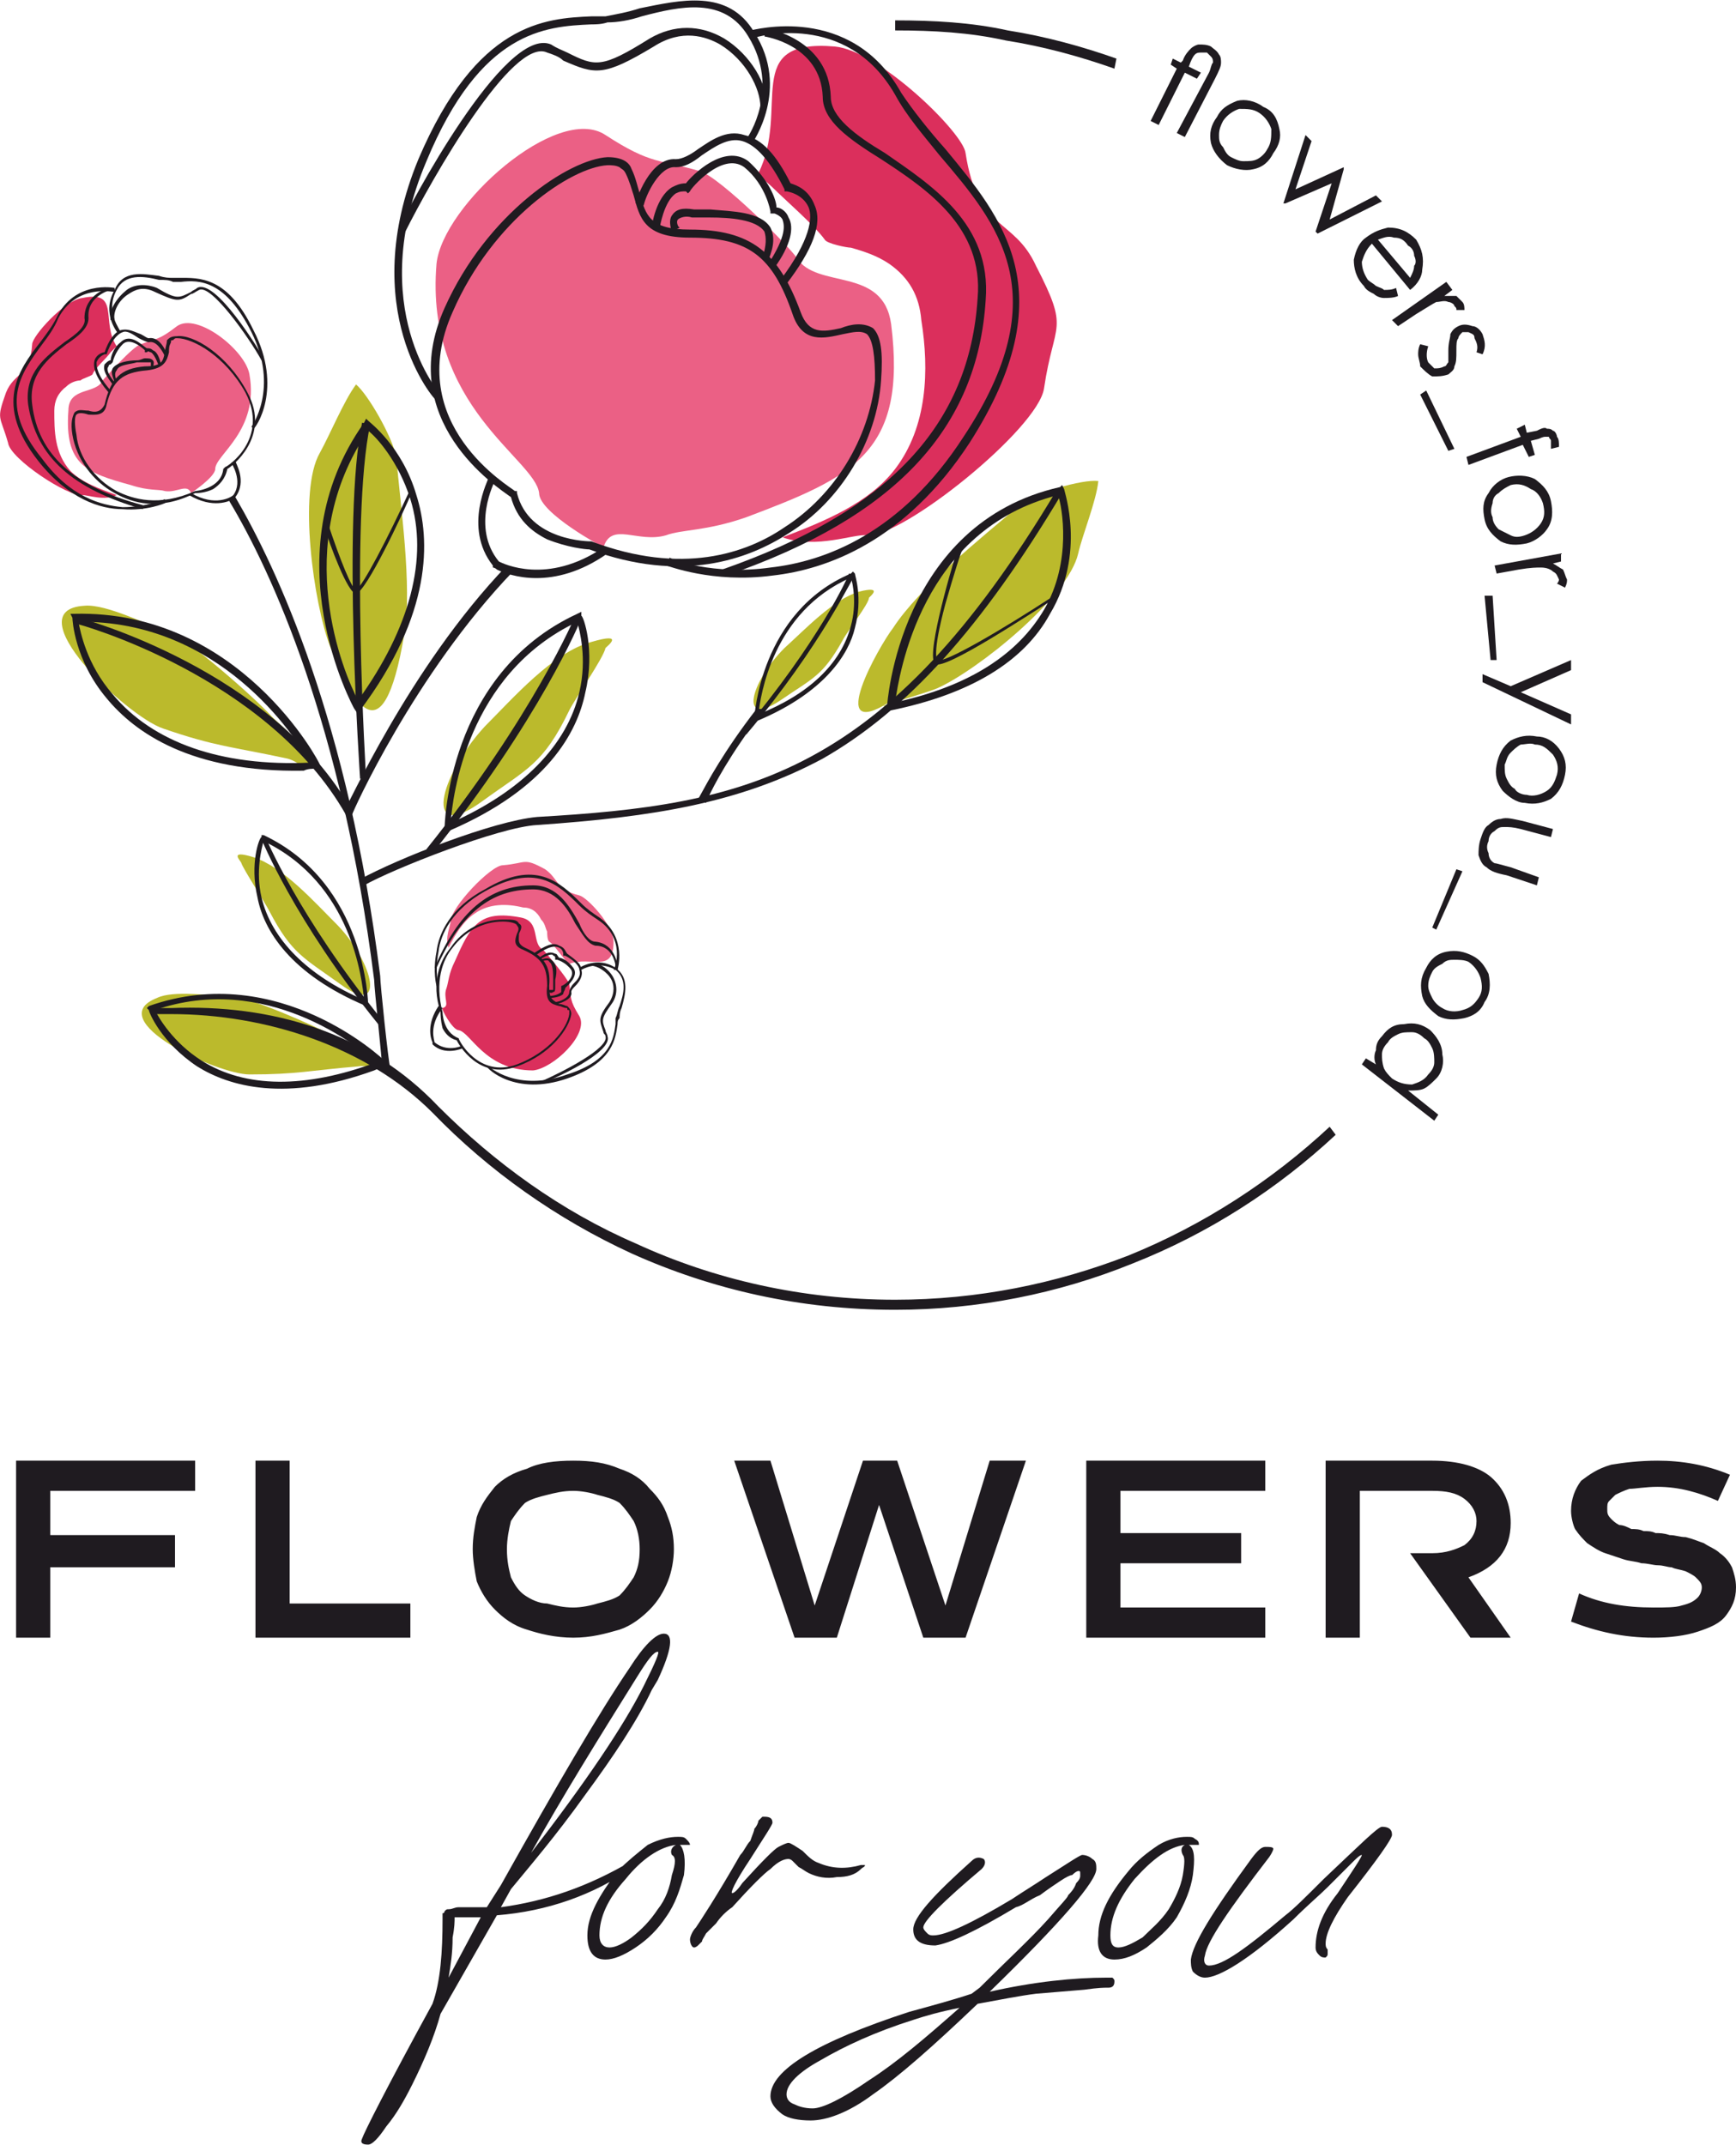 <?xml version="1.0" encoding="UTF-8"?> <!-- Creator: CorelDRAW 2020 (64-Bit) --> <svg xmlns="http://www.w3.org/2000/svg" xmlns:xlink="http://www.w3.org/1999/xlink" xmlns:xodm="http://www.corel.com/coreldraw/odm/2003" xml:space="preserve" width="518px" height="640px" style="shape-rendering:geometricPrecision; text-rendering:geometricPrecision; image-rendering:optimizeQuality; fill-rule:evenodd; clip-rule:evenodd" viewBox="0 0 8.63 10.66"> <defs> <style type="text/css"> <![CDATA[ .fil3 {fill:#EB6085} .fil2 {fill:#DB2F5C} .fil0 {fill:#BBBA2C} .fil1 {fill:#1F1B20;fill-rule:nonzero} ]]> </style> </defs> <g id="Слой_x0020_1">  <g id="_1694127652032"> <path class="fil0" d="M1.64 3.21c-0.08,-0.21 -0.16,-0.77 -0.05,-0.96 0.05,-0.09 0.12,-0.26 0.18,-0.34 0.06,0.05 0.18,0.26 0.2,0.36 0.02,0.24 0.08,0.64 0.04,0.88 -0.11,0.66 -0.27,0.31 -0.37,0.06z"></path> <path class="fil1" d="M5.97 0.36l-0.02 0.03 -0.06 -0.03 -0.13 0.26 -0.04 -0.02 0.13 -0.26 -0.03 -0.02 0.01 -0.03 0.04 0.02 0.01 -0.01c0.01,-0.03 0.03,-0.05 0.04,-0.06 0.01,-0.01 0.03,-0.02 0.04,-0.02 0.02,0 0.04,0 0.06,0.01 0.01,0.01 0.03,0.02 0.04,0.04 0.01,0.01 0.01,0.03 0.01,0.04 0,0.02 -0.01,0.04 -0.03,0.08l-0.15 0.29 -0.04 -0.02 0.16 -0.3c0.01,-0.02 0.01,-0.04 0.02,-0.05 0,-0.01 0,-0.02 -0.01,-0.03 0,0 -0.01,-0.01 -0.02,-0.02 -0.01,0 -0.02,0 -0.03,0 -0.01,0 -0.02,0 -0.03,0.01 -0.01,0.01 -0.02,0.03 -0.03,0.06l0.06 0.03zm0.31 0.17c0.05,0.02 0.07,0.06 0.08,0.11 0.01,0.04 0,0.08 -0.03,0.12 -0.02,0.04 -0.05,0.07 -0.1,0.08 -0.04,0.01 -0.09,0 -0.13,-0.02 -0.04,-0.03 -0.07,-0.07 -0.08,-0.11 -0.01,-0.05 0,-0.09 0.03,-0.13 0.02,-0.04 0.05,-0.06 0.1,-0.08 0.04,-0.01 0.09,0 0.13,0.03zm-0.02 0.03c-0.03,-0.02 -0.06,-0.02 -0.1,-0.02 -0.03,0.01 -0.06,0.03 -0.08,0.06 -0.01,0.02 -0.02,0.04 -0.02,0.07 0,0.02 0,0.04 0.02,0.06 0.01,0.02 0.02,0.04 0.04,0.05 0.02,0.01 0.04,0.02 0.06,0.02 0.03,0 0.05,0 0.07,-0.01 0.02,-0.01 0.04,-0.03 0.05,-0.05 0.02,-0.03 0.02,-0.06 0.02,-0.1 -0.01,-0.03 -0.03,-0.06 -0.06,-0.08zm0.23 0.11l0.03 0.03 -0.08 0.24 0.24 -0.11 0 0.01 -0.07 0.25 0.23 -0.12 0.03 0.03 -0.32 0.16 -0.01 -0.01 0.08 -0.24 -0.23 0.1 -0.01 0 0.11 -0.34zm0.45 0.76l0.01 0.04c-0.02,0.01 -0.05,0.01 -0.07,0.01 -0.02,0 -0.04,-0.01 -0.05,-0.02 -0.02,-0.01 -0.04,-0.02 -0.05,-0.04 -0.04,-0.04 -0.05,-0.09 -0.05,-0.13 0.01,-0.05 0.03,-0.09 0.06,-0.11 0.04,-0.03 0.07,-0.04 0.11,-0.05 0.06,0 0.1,0.02 0.14,0.06 0.03,0.05 0.04,0.09 0.03,0.15 0,0.03 -0.02,0.07 -0.06,0.1l-0.19 -0.23c-0.03,0.03 -0.04,0.06 -0.05,0.09 0,0.03 0.01,0.06 0.03,0.09 0.01,0.01 0.03,0.02 0.04,0.03 0.02,0.01 0.03,0.01 0.04,0.02 0.02,0 0.04,0 0.06,-0.01zm0.07 -0.05c0.01,-0.02 0.02,-0.04 0.02,-0.06 0.01,-0.01 0.01,-0.03 0,-0.05 0,-0.02 -0.01,-0.04 -0.03,-0.05 -0.02,-0.03 -0.04,-0.04 -0.07,-0.04 -0.03,-0.01 -0.05,0 -0.08,0.01l0.16 0.19zm0.18 0.02l0.03 0.04 -0.04 0.03c0.02,0 0.04,0 0.06,0 0.01,0.01 0.02,0.02 0.03,0.03 0.01,0.01 0.01,0.03 0.01,0.04l-0.04 0c0,-0.01 0,-0.01 -0.01,-0.02 0,-0.01 -0.02,-0.02 -0.03,-0.02 -0.02,-0.01 -0.04,0 -0.06,0 -0.02,0.01 -0.05,0.03 -0.1,0.06l-0.09 0.06 -0.03 -0.03 0.27 -0.19zm0.18 0.36l-0.03 -0.01c0.01,-0.03 0,-0.05 -0.01,-0.07 0,-0.02 -0.01,-0.02 -0.03,-0.03 -0.01,0 -0.02,0 -0.03,0 -0.01,0.01 -0.02,0.02 -0.02,0.03 -0.01,0.01 -0.01,0.03 -0.01,0.06 0,0.04 0,0.06 -0.01,0.08 0,0.02 -0.02,0.03 -0.03,0.04 -0.03,0.01 -0.05,0.01 -0.08,0.01 -0.02,-0.01 -0.04,-0.03 -0.06,-0.05 0,-0.02 -0.01,-0.04 -0.01,-0.06 0,-0.01 0,-0.03 0.01,-0.05l0.04 0.01c-0.01,0.03 -0.01,0.06 0,0.08 0.01,0.01 0.02,0.02 0.03,0.03 0.02,0 0.03,0 0.05,-0.01 0.01,0 0.01,-0.01 0.02,-0.02 0,-0.01 0,-0.03 0,-0.06 0,-0.04 0.01,-0.06 0.01,-0.08 0.01,-0.02 0.02,-0.03 0.04,-0.04 0.02,-0.01 0.04,-0.01 0.07,0 0.02,0 0.04,0.02 0.05,0.04 0.01,0.03 0.02,0.06 0,0.1zm-0.28 0.18l0.14 0.29 -0.03 0.01 -0.14 -0.28 0.03 -0.02zm0.66 0.28l-0.04 0.01c0,-0.01 0,-0.03 0,-0.04 0,-0.01 -0.01,-0.01 -0.01,-0.02 -0.01,0 -0.01,0 -0.02,0 0,0 -0.01,0 -0.03,0.01l-0.04 0.01 0.02 0.07 -0.03 0.01 -0.03 -0.06 -0.27 0.1 -0.01 -0.04 0.27 -0.1 -0.02 -0.04 0.04 -0.02 0.01 0.04 0.05 -0.01c0.02,-0.01 0.04,-0.02 0.05,-0.01 0.01,0 0.02,0 0.03,0.01 0.01,0 0.02,0.02 0.02,0.03 0.01,0.01 0.01,0.03 0.01,0.05zm-0.04 0.27c0.01,0.05 0.01,0.1 -0.02,0.14 -0.02,0.03 -0.06,0.06 -0.1,0.07 -0.05,0.01 -0.09,0.01 -0.13,-0.01 -0.04,-0.03 -0.07,-0.06 -0.08,-0.11 -0.01,-0.05 -0.01,-0.09 0.02,-0.13 0.02,-0.04 0.06,-0.07 0.1,-0.08 0.04,-0.01 0.09,-0.01 0.13,0.01 0.04,0.03 0.07,0.06 0.08,0.11zm-0.04 0.01c-0.01,-0.03 -0.03,-0.06 -0.06,-0.07 -0.03,-0.02 -0.06,-0.03 -0.1,-0.02 -0.02,0.01 -0.04,0.02 -0.06,0.04 -0.02,0.01 -0.03,0.03 -0.03,0.05 -0.01,0.03 -0.01,0.05 0,0.07 0,0.02 0.01,0.04 0.03,0.06 0.02,0.01 0.04,0.02 0.06,0.03 0.02,0.01 0.04,0.01 0.07,0 0.03,-0.01 0.06,-0.03 0.08,-0.06 0.02,-0.03 0.02,-0.06 0.01,-0.1zm0.09 0.25l0 0.04 -0.04 0.01c0.02,0.01 0.03,0.02 0.05,0.03 0.01,0.02 0.01,0.03 0.02,0.05 0,0.01 0,0.02 -0.01,0.04l-0.04 -0.02c0.01,-0.01 0.01,-0.02 0.01,-0.02 -0.01,-0.02 -0.01,-0.03 -0.03,-0.04 -0.01,-0.01 -0.03,-0.02 -0.06,-0.02 -0.02,0 -0.05,0 -0.11,0.01l-0.11 0.02 -0.01 -0.04 0.33 -0.06zm-0.34 0.21l0.02 0.32 -0.03 0 -0.03 -0.32 0.04 0zm0.39 0.32l0 0.05 -0.25 0.11 0.25 0.11 0 0.05 -0.44 -0.21 0 -0.04 0.14 0.06 0.3 -0.13zm-0.03 0.57c-0.01,0.05 -0.03,0.09 -0.07,0.12 -0.04,0.02 -0.08,0.03 -0.13,0.02 -0.04,0 -0.08,-0.03 -0.11,-0.06 -0.03,-0.04 -0.04,-0.08 -0.03,-0.13 0.01,-0.05 0.03,-0.09 0.07,-0.12 0.04,-0.02 0.08,-0.03 0.13,-0.02 0.04,0 0.08,0.02 0.11,0.06 0.03,0.04 0.04,0.08 0.03,0.13zm-0.04 0c0.01,-0.04 0,-0.07 -0.02,-0.1 -0.03,-0.03 -0.05,-0.05 -0.09,-0.05 -0.02,-0.01 -0.05,0 -0.07,0 -0.02,0.01 -0.04,0.03 -0.05,0.04 -0.02,0.02 -0.02,0.04 -0.03,0.06 0,0.03 0,0.05 0.01,0.07 0.01,0.02 0.02,0.04 0.04,0.05 0.01,0.02 0.04,0.03 0.06,0.03 0.03,0.01 0.07,0 0.1,-0.02 0.03,-0.02 0.04,-0.05 0.05,-0.08zm-0.02 0.27l-0.01 0.04 -0.15 -0.04c-0.04,-0.01 -0.06,-0.01 -0.08,-0.01 -0.02,0 -0.03,0 -0.05,0.02 -0.02,0.01 -0.03,0.03 -0.03,0.05 -0.01,0.02 -0.01,0.04 0,0.06 0,0.02 0.01,0.04 0.03,0.05 0.01,0 0.04,0.01 0.08,0.02l0.14 0.05 -0.01 0.04 -0.15 -0.05c-0.05,-0.01 -0.08,-0.02 -0.1,-0.04 -0.02,-0.01 -0.03,-0.03 -0.04,-0.06 0,-0.02 0,-0.05 0.01,-0.08 0.01,-0.03 0.02,-0.06 0.04,-0.07 0.02,-0.02 0.04,-0.03 0.06,-0.03 0.03,-0.01 0.06,0 0.11,0.01l0.15 0.04zm-0.45 0.21l-0.13 0.29 -0.02 -0.01 0.12 -0.29 0.03 0.01zm0.11 0.65c-0.02,0.05 -0.06,0.07 -0.1,0.08 -0.05,0.01 -0.09,0.01 -0.13,-0.01 -0.04,-0.03 -0.07,-0.06 -0.08,-0.1 -0.01,-0.05 -0.01,-0.09 0.02,-0.14 0.02,-0.04 0.05,-0.07 0.1,-0.08 0.05,-0.01 0.09,0 0.13,0.02 0.04,0.02 0.06,0.05 0.08,0.09 0.01,0.05 0.01,0.1 -0.02,0.14zm-0.03 -0.02c0.02,-0.03 0.02,-0.06 0.01,-0.1 -0.01,-0.03 -0.03,-0.06 -0.06,-0.08 -0.02,-0.01 -0.05,-0.01 -0.07,-0.01 -0.02,0 -0.04,0 -0.06,0.02 -0.02,0.01 -0.04,0.02 -0.05,0.04 -0.01,0.02 -0.02,0.04 -0.02,0.07 0,0.02 0.01,0.04 0.02,0.06 0.01,0.02 0.03,0.04 0.05,0.05 0.03,0.02 0.07,0.02 0.1,0.01 0.04,-0.01 0.06,-0.03 0.08,-0.06zm-0.22 0.61l-0.36 -0.28 0.02 -0.03 0.05 0.03c-0.01,-0.02 -0.01,-0.05 0,-0.07 0,-0.03 0.01,-0.05 0.03,-0.07 0.03,-0.04 0.06,-0.06 0.11,-0.06 0.05,-0.01 0.09,0 0.13,0.03 0.03,0.03 0.06,0.07 0.06,0.12 0.01,0.04 0,0.09 -0.03,0.12 -0.02,0.02 -0.04,0.04 -0.06,0.05 -0.02,0.01 -0.05,0.01 -0.08,0.01l0.15 0.12 -0.02 0.03zm-0.03 -0.23c0.02,-0.02 0.03,-0.04 0.03,-0.06 0,-0.02 0,-0.05 -0.01,-0.07 -0.01,-0.02 -0.02,-0.04 -0.04,-0.05 -0.02,-0.02 -0.04,-0.03 -0.06,-0.03 -0.03,0 -0.05,0 -0.07,0.01 -0.02,0.01 -0.04,0.02 -0.05,0.04 -0.02,0.02 -0.03,0.04 -0.03,0.06 0,0.02 0,0.04 0.01,0.07 0.01,0.02 0.02,0.03 0.04,0.05 0.03,0.02 0.06,0.03 0.1,0.03 0.03,-0.01 0.06,-0.02 0.08,-0.05z"></path> <path class="fil0" d="M2.4 3.98c0.22,-0.16 0.3,-0.18 0.43,-0.45 0.03,-0.06 0.17,-0.26 0.18,-0.31 0.01,-0.01 0.1,-0.08 -0.07,-0.03 -0.19,0.05 -0.39,0.28 -0.53,0.42 -0.23,0.25 -0.31,0.59 -0.01,0.37z"></path> <path class="fil0" d="M4.45 3.5c-0.19,0.04 0.14,-0.05 0.21,-0.08 0.2,-0.09 0.65,-0.45 0.7,-0.67 0.02,-0.09 0.09,-0.26 0.1,-0.36 -0.08,-0.01 -0.32,0.06 -0.39,0.12 -0.19,0.16 -0.5,0.41 -0.63,0.61 -0.07,0.09 -0.34,0.57 -0.02,0.37 0.02,-0.01 0.02,0.02 0.03,0.01z"></path> <path class="fil2" d="M3.89 2.67c0.17,0.06 0.36,-0.02 0.42,-0.01 0.18,0.01 0.85,-0.53 0.88,-0.73 0.05,-0.34 0.13,-0.28 -0.04,-0.61 -0.11,-0.24 -0.29,-0.17 -0.35,-0.56 -0.01,-0.1 -0.43,-0.51 -0.65,-0.53 -0.47,-0.04 -0.22,0.31 -0.38,0.63 0.02,0.03 0.05,0.05 0.07,0.07 0.06,0.06 0.21,0.19 0.26,0.26 0.01,0.02 0.11,0.04 0.13,0.04 0.07,0.02 0.13,0.04 0.19,0.08 0.1,0.07 0.15,0.16 0.16,0.28 0.04,0.25 0.03,0.53 -0.13,0.74 -0.13,0.17 -0.35,0.26 -0.56,0.34z"></path> <path class="fil3" d="M3 2.72c0.04,-0.13 0.17,-0.02 0.31,-0.06 0.08,-0.03 0.2,-0.02 0.4,-0.09 0.53,-0.2 0.8,-0.32 0.72,-0.96 -0.04,-0.29 -0.37,-0.17 -0.47,-0.33 -0.03,-0.05 -0.38,-0.4 -0.48,-0.43 -0.2,-0.06 -0.24,-0.03 -0.47,-0.18 -0.24,-0.16 -0.81,0.35 -0.84,0.64 -0.06,0.71 0.49,0.97 0.51,1.14 0,0.1 0.32,0.27 0.32,0.27z"></path> <path class="fil1" d="M3.11 0.86c0.02,0.04 0.03,0.08 0.04,0.11 0.03,0.11 0.05,0.21 0.28,0.21 0.29,0 0.41,0.09 0.51,0.38 0.05,0.15 0.16,0.12 0.25,0.1 0.05,-0.01 0.09,-0.02 0.12,0 0.03,0.03 0.04,0.11 0.04,0.23 -0.03,0.29 -0.2,0.57 -0.45,0.73 -0.19,0.13 -0.51,0.24 -0.96,0.07l0 0 0 0c-0.01,0 -0.31,0 -0.37,-0.24l0 -0.01 -0.01 0c-0.02,-0.02 -0.56,-0.33 -0.31,-0.89 0.2,-0.46 0.59,-0.72 0.77,-0.73 0.02,0 0.04,0 0.06,0.01 0.01,0.01 0.02,0.01 0.03,0.03zm-0.18 1.87c0.46,0.17 0.79,0.05 0.99,-0.08 0.26,-0.16 0.44,-0.46 0.46,-0.76 0.01,-0.14 0,-0.22 -0.04,-0.26 -0.05,-0.03 -0.11,-0.02 -0.16,0 -0.09,0.02 -0.16,0.03 -0.2,-0.08 -0.11,-0.3 -0.25,-0.41 -0.55,-0.41 -0.2,0 -0.22,-0.07 -0.25,-0.18 -0.01,-0.03 -0.02,-0.08 -0.04,-0.12 -0.01,-0.03 -0.04,-0.06 -0.12,-0.06 -0.19,0.01 -0.6,0.28 -0.81,0.75 -0.25,0.56 0.26,0.89 0.33,0.94 0.03,0.11 0.1,0.17 0.18,0.21 0.1,0.04 0.19,0.05 0.21,0.05z"></path> <path class="fil1" d="M2.17 1.99c-0.01,0 -0.4,-0.45 -0.09,-1.2 0.29,-0.68 0.63,-0.7 0.86,-0.71 0.02,0 0.05,0 0.07,0 0.05,-0.01 0.11,-0.02 0.17,-0.04 0.2,-0.04 0.44,-0.1 0.57,0.12 0.18,0.28 -0.01,0.55 -0.01,0.55l-0.03 -0.02c0.01,-0.01 0.17,-0.25 0.01,-0.51 -0.12,-0.2 -0.34,-0.15 -0.53,-0.1 -0.06,0.02 -0.12,0.03 -0.17,0.03 -0.03,0.01 -0.06,0.01 -0.08,0.01 -0.23,0.01 -0.55,0.03 -0.82,0.68 -0.31,0.73 0.07,1.16 0.07,1.16l-0.02 0.03z"></path> <path class="fil1" d="M2.01 1.16l-0.03 -0.02c0.05,-0.11 0.53,-1.02 0.76,-0.92 0.03,0.02 0.06,0.03 0.08,0.04 0.14,0.07 0.17,0.08 0.41,-0.07 0.12,-0.07 0.25,-0.07 0.37,0 0.13,0.08 0.22,0.23 0.21,0.34l-0.03 0c0,-0.09 -0.07,-0.23 -0.2,-0.31 -0.07,-0.04 -0.19,-0.08 -0.33,0.01 -0.25,0.15 -0.29,0.14 -0.45,0.07 -0.02,-0.02 -0.05,-0.03 -0.08,-0.04 -0.17,-0.08 -0.57,0.62 -0.71,0.9z"></path> <path class="fil1" d="M3.91 1.41l-0.03 -0.02c0.15,-0.2 0.16,-0.31 0.14,-0.36 -0.03,-0.07 -0.11,-0.08 -0.11,-0.08l-0.01 0 0 -0.01c-0.07,-0.14 -0.14,-0.22 -0.21,-0.24 -0.07,-0.02 -0.14,0.03 -0.2,0.07 -0.05,0.04 -0.09,0.06 -0.13,0.06 -0.08,-0.01 -0.15,0.14 -0.16,0.19l-0.04 -0.01c0,-0.01 0.07,-0.23 0.2,-0.22 0.03,0 0.07,-0.02 0.11,-0.05 0.06,-0.04 0.14,-0.1 0.23,-0.07 0.09,0.02 0.16,0.1 0.23,0.24 0.03,0.01 0.09,0.03 0.12,0.11 0.04,0.09 -0.01,0.22 -0.14,0.39z"></path> <path class="fil1" d="M3.24 1.13c0,-0.01 0.02,-0.15 0.1,-0.2 0.02,-0.01 0.04,-0.02 0.07,-0.02 0.03,-0.04 0.19,-0.2 0.31,-0.11 0.1,0.09 0.14,0.19 0.14,0.23 0.02,0 0.05,0.02 0.06,0.05 0.03,0.05 0.01,0.14 -0.07,0.25l-0.03 -0.02c0.09,-0.14 0.08,-0.19 0.07,-0.22 -0.01,-0.02 -0.04,-0.03 -0.04,-0.03l-0.02 0 0 -0.01c0,0 -0.02,-0.13 -0.13,-0.22 -0.11,-0.08 -0.27,0.11 -0.27,0.12l-0.01 0.01 -0.01 -0.01c-0.02,0 -0.03,0 -0.05,0.01 -0.06,0.04 -0.08,0.17 -0.08,0.17l-0.04 0z"></path> <path class="fil1" d="M3.34 1.15c0,0 -0.02,-0.05 0,-0.08 0.02,-0.03 0.05,-0.04 0.11,-0.03 0.02,0 0.05,0 0.08,0 0.11,0.01 0.25,0.01 0.3,0.09 0.02,0.04 0.02,0.09 -0.01,0.16l-0.03 -0.01c0.02,-0.06 0.02,-0.1 0.01,-0.13 -0.04,-0.06 -0.17,-0.07 -0.27,-0.07 -0.03,0 -0.06,0 -0.09,0 -0.03,-0.01 -0.06,0 -0.07,0.01 -0.01,0.01 0,0.04 0.01,0.04l-0.04 0.02z"></path> <path class="fil1" d="M3.31 2.81l0.02 -0.04c0,0.01 0.22,0.09 0.5,0.05 0.27,-0.03 0.65,-0.17 0.96,-0.65 0.47,-0.71 0.17,-1.06 -0.12,-1.4 -0.08,-0.1 -0.16,-0.19 -0.22,-0.3 -0.24,-0.42 -0.69,-0.29 -0.71,-0.28l-0.01 -0.04c0.01,0 0.5,-0.14 0.75,0.31 0.06,0.09 0.14,0.19 0.22,0.28 0.28,0.34 0.6,0.71 0.12,1.46 -0.32,0.49 -0.71,0.63 -0.98,0.66 -0.3,0.04 -0.52,-0.05 -0.53,-0.05z"></path> <path class="fil1" d="M3.61 2.86l-0.02 -0.03c0.83,-0.29 1.23,-0.72 1.27,-1.35 0.03,-0.35 -0.25,-0.54 -0.48,-0.69 -0.16,-0.1 -0.29,-0.19 -0.29,-0.31 -0.01,-0.26 -0.29,-0.3 -0.29,-0.3l0.01 -0.04c0,0 0.31,0.05 0.32,0.34 0,0.1 0.12,0.19 0.27,0.28 0.23,0.16 0.53,0.35 0.5,0.73 -0.04,0.64 -0.45,1.08 -1.29,1.37z"></path> <path class="fil1" d="M2.47 2.83c-0.01,-0.01 -0.02,-0.01 -0.02,-0.01l0 0 0 -0.01c-0.15,-0.19 -0.02,-0.43 -0.02,-0.44l0.03 0.02c0,0 -0.12,0.23 0.02,0.4 0.02,0.01 0.24,0.12 0.52,-0.07l0.02 0.03c-0.27,0.19 -0.49,0.11 -0.55,0.08z"></path> <path class="fil1" d="M3.47 3.97c0.01,0 0.21,-0.47 0.8,-0.98l0.02 0.02c-0.58,0.51 -0.78,0.97 -0.78,0.98l-0.04 -0.02z"></path> <path class="fil1" d="M1.79 4.37c0.18,-0.1 0.66,-0.29 0.88,-0.31 1.04,-0.06 1.73,-0.2 2.58,-1.62l0.03 0.01c-0.4,0.67 -0.77,1.08 -1.19,1.32 -0.41,0.22 -0.84,0.29 -1.42,0.33 -0.19,0.01 -0.72,0.22 -0.86,0.3l-0.02 -0.03z"></path> <path class="fil1" d="M2.15 4.24l-0.03 -0.02c0.53,-0.66 0.74,-1.16 0.74,-1.16l0.03 0.01c0,0.01 -0.21,0.51 -0.74,1.17z"></path> <path class="fil1" d="M2.88 3.44c-0.06,0.26 -0.28,0.49 -0.64,0.65 0.01,-0.13 0.08,-0.74 0.63,-1 0.01,0.04 0.05,0.18 0.01,0.35zm-0.65 0.69c0.49,-0.21 0.64,-0.49 0.68,-0.69 0.05,-0.21 -0.01,-0.38 -0.02,-0.38l0 -0.02 -0.02 0.01c-0.65,0.3 -0.66,1.06 -0.66,1.07l0 0.02 0.02 -0.01z"></path> <path class="fil1" d="M5.19 3.03c-0.13,0.22 -0.37,0.38 -0.74,0.46 0.02,-0.14 0.13,-0.86 0.81,-1.03 0.02,0.06 0.07,0.33 -0.07,0.57zm-0.76 0.5c0.39,-0.08 0.66,-0.24 0.79,-0.48 0.18,-0.3 0.07,-0.61 0.07,-0.62l-0.01 -0.02 -0.01 0.01c-0.8,0.18 -0.86,1.08 -0.86,1.09l0 0.02 0.02 0z"></path> <path class="fil1" d="M1.9 5.31c0,-0.04 -0.04,-0.4 -0.04,-0.44 -0.16,-1.27 -0.51,-2.03 -0.72,-2.38l0 -0.01 0.03 -0.02c0,0 0,0.01 0,0.01 0.21,0.36 0.56,1.11 0.72,2.38 0,0.04 0.04,0.42 0.05,0.46l-0.04 0z"></path> <path class="fil0" d="M1.54 3.79c0.03,-0.04 -0.15,-0.19 -0.19,-0.23 -0.08,-0.09 -0.41,-0.38 -0.51,-0.42 -0.1,-0.03 -0.31,-0.14 -0.42,-0.13 -0.35,0.02 0.21,0.55 0.39,0.61 0.26,0.09 0.34,0.09 0.62,0.15 0.07,0.02 0.08,0.07 0.11,0.02z"></path> <path class="fil1" d="M1.72 4.05c-0.39,-0.69 -1.33,-0.95 -1.34,-0.95l0.01 -0.03c0.01,0 0.97,0.26 1.36,0.96l-0.03 0.02z"></path> <path class="fil1" d="M1.54 3.79c-0.44,0.02 -0.78,-0.1 -0.98,-0.34 -0.13,-0.15 -0.16,-0.31 -0.17,-0.36 0.7,-0.01 1.08,0.57 1.15,0.7zm0.04 0.03l0.02 0 -0.01 -0.02c0,-0.01 -0.4,-0.77 -1.22,-0.75l-0.02 0 0.01 0.02c0,0.01 0.01,0.21 0.17,0.4 0.14,0.17 0.42,0.37 0.98,0.36 0.02,-0.01 0.04,-0.01 0.07,-0.01z"></path> <path class="fil1" d="M1.79 3.87c0,-0.01 -0.09,-1.3 0.01,-1.77l0.04 0.01c-0.1,0.47 -0.02,1.75 -0.02,1.76l-0.03 0z"></path> <path class="fil1" d="M2.04 2.48c0.09,0.29 0,0.64 -0.26,1 -0.07,-0.13 -0.34,-0.77 0.05,-1.34 0.04,0.03 0.15,0.15 0.21,0.34zm-0.25 1.05c0.36,-0.48 0.35,-0.85 0.28,-1.07 -0.07,-0.24 -0.23,-0.36 -0.24,-0.37l-0.01 -0.01 -0.01 0.02c-0.47,0.66 -0.05,1.42 -0.05,1.42l0.02 0.03 0.01 -0.02z"></path> <path class="fil1" d="M1.77 2.95c-0.04,0 -0.13,-0.24 -0.16,-0.34l0.02 -0.01c0.06,0.18 0.12,0.33 0.14,0.33 0,0 0,0 0,0 0.03,-0.01 0.16,-0.26 0.27,-0.5l0.01 0.01c-0.05,0.12 -0.23,0.5 -0.28,0.51 0,0 0,0 0,0z"></path> <path class="fil1" d="M4.65 3.3c0,0 0,0 0,0 -0.01,0 -0.01,-0.01 -0.01,-0.02 -0.02,-0.1 0.12,-0.56 0.13,-0.58l0.01 0.01 0.01 0.01c-0.01,0.01 -0.05,0.14 -0.09,0.28 -0.07,0.26 -0.04,0.28 -0.04,0.28 0.03,0.02 0.32,-0.15 0.58,-0.32l0.01 0.01c-0.13,0.08 -0.55,0.36 -0.6,0.33z"></path> <path class="fil2" d="M0.58 2.46c-0.06,0.03 -0.14,0 -0.17,0 -0.07,0.01 -0.36,-0.18 -0.37,-0.26 -0.04,-0.14 -0.06,-0.11 -0.01,-0.25 0.04,-0.1 0.12,-0.08 0.13,-0.24 0,-0.04 0.16,-0.22 0.25,-0.23 0.19,-0.04 0.09,0.12 0.17,0.24 -0.01,0.01 -0.02,0.02 -0.03,0.03 -0.02,0.03 -0.08,0.08 -0.09,0.11 -0.01,0.01 -0.05,0.02 -0.06,0.03 -0.02,0 -0.05,0.01 -0.07,0.03 -0.04,0.03 -0.06,0.07 -0.06,0.12 0,0.1 0,0.21 0.08,0.3 0.06,0.06 0.15,0.09 0.23,0.12z"></path> <path class="fil3" d="M0.95 2.45c-0.02,-0.05 -0.07,0 -0.13,-0.01 -0.03,-0.01 -0.08,0 -0.17,-0.03 -0.22,-0.06 -0.33,-0.1 -0.31,-0.37 0,-0.12 0.14,-0.08 0.17,-0.15 0.01,-0.01 0.15,-0.17 0.19,-0.18 0.08,-0.03 0.09,-0.02 0.18,-0.09 0.1,-0.07 0.34,0.12 0.36,0.24 0.05,0.28 -0.17,0.4 -0.17,0.47 0,0.04 -0.12,0.12 -0.12,0.12z"></path> <path class="fil1" d="M0.85 1.7c-0.01,0.02 -0.01,0.03 -0.01,0.05 -0.01,0.04 -0.02,0.08 -0.11,0.09 -0.12,0.01 -0.17,0.05 -0.2,0.17 -0.01,0.06 -0.06,0.05 -0.09,0.05 -0.03,-0.01 -0.05,-0.01 -0.06,0 -0.01,0.01 -0.01,0.05 0,0.1 0.01,0.11 0.09,0.22 0.2,0.28 0.08,0.04 0.21,0.08 0.39,0l0 0 0 0c0,0 0.13,-0.01 0.14,-0.11l0 0 0.01 -0.01c0.01,0 0.22,-0.14 0.1,-0.37 -0.1,-0.18 -0.26,-0.27 -0.34,-0.27 -0.01,0 -0.01,0 -0.02,0.01 -0.01,0 -0.01,0 -0.01,0.01zm0.12 0.75c-0.18,0.09 -0.31,0.05 -0.4,0 -0.11,-0.06 -0.19,-0.17 -0.21,-0.29 -0.01,-0.06 0,-0.09 0.01,-0.11 0.02,-0.02 0.04,-0.01 0.07,-0.01 0.03,0.01 0.06,0.01 0.08,-0.03 0.03,-0.13 0.08,-0.18 0.2,-0.19 0.09,0 0.09,-0.03 0.1,-0.07 0,-0.02 0.01,-0.04 0.01,-0.06 0.01,-0.01 0.02,-0.02 0.05,-0.02 0.08,-0.01 0.25,0.09 0.35,0.28 0.12,0.22 -0.08,0.37 -0.1,0.38 -0.01,0.05 -0.04,0.08 -0.07,0.1 -0.04,0.02 -0.08,0.02 -0.09,0.02z"></path> <path class="fil1" d="M1.26 2.13c0.01,0 0.15,-0.2 0,-0.49 -0.13,-0.27 -0.27,-0.26 -0.37,-0.26 -0.01,0 -0.02,0 -0.03,0 -0.02,0 -0.04,0 -0.07,-0.01 -0.08,-0.01 -0.18,-0.03 -0.22,0.07 -0.07,0.12 0.02,0.22 0.02,0.22l0.01 -0.01c0,-0.01 -0.08,-0.1 -0.02,-0.21 0.04,-0.08 0.13,-0.07 0.21,-0.05 0.03,0 0.05,0 0.07,0.01 0.01,0 0.02,0 0.04,0 0.09,-0.01 0.22,-0.01 0.35,0.25 0.14,0.28 0,0.47 0,0.47l0.01 0.01z"></path> <path class="fil1" d="M1.3 1.79l0.01 -0.01c-0.02,-0.04 -0.24,-0.4 -0.33,-0.35 -0.01,0.01 -0.02,0.01 -0.03,0.02 -0.06,0.03 -0.07,0.04 -0.17,-0.02 -0.05,-0.02 -0.11,-0.02 -0.15,0.01 -0.05,0.04 -0.09,0.1 -0.08,0.15l0.02 0c-0.01,-0.04 0.02,-0.1 0.07,-0.13 0.03,-0.02 0.07,-0.04 0.13,-0.01 0.11,0.05 0.12,0.05 0.18,0.01 0.01,0 0.02,-0.01 0.04,-0.02 0.06,-0.03 0.25,0.24 0.31,0.35z"></path> <path class="fil1" d="M0.54 1.95l0.01 -0.01c-0.07,-0.08 -0.07,-0.12 -0.07,-0.14 0.01,-0.03 0.04,-0.04 0.04,-0.04l0.01 0 0 0c0.02,-0.06 0.05,-0.1 0.08,-0.11 0.02,-0.01 0.05,0.01 0.08,0.03 0.02,0.01 0.04,0.02 0.05,0.02 0.04,-0.01 0.07,0.05 0.08,0.07l0.01 -0.01c0,0 -0.03,-0.09 -0.09,-0.08 -0.01,0 -0.02,-0.01 -0.04,-0.02 -0.03,-0.01 -0.06,-0.03 -0.1,-0.02 -0.03,0.01 -0.06,0.05 -0.08,0.11 -0.01,0 -0.04,0.01 -0.05,0.04 -0.01,0.04 0.01,0.09 0.07,0.16z"></path> <path class="fil1" d="M0.8 1.81c0,0 -0.01,-0.06 -0.04,-0.07 -0.01,-0.01 -0.02,-0.01 -0.03,-0.01 -0.02,-0.01 -0.08,-0.08 -0.13,-0.03 -0.04,0.03 -0.05,0.08 -0.05,0.09 -0.01,0 -0.02,0.01 -0.03,0.02 -0.01,0.03 0.01,0.06 0.04,0.1l0.01 -0.01c-0.04,-0.05 -0.04,-0.07 -0.03,-0.08 0,-0.01 0.01,-0.01 0.01,-0.01l0.01 -0.01 0 0c0,0 0.01,-0.05 0.05,-0.09 0.04,-0.04 0.11,0.03 0.11,0.03l0 0.01 0.01 0c0.01,-0.01 0.01,0 0.02,0 0.02,0.01 0.04,0.07 0.04,0.07l0.01 -0.01z"></path> <path class="fil1" d="M0.76 1.83c0,-0.01 0.01,-0.03 0,-0.04 -0.01,-0.01 -0.02,-0.01 -0.04,-0.01 -0.01,0 -0.02,0.01 -0.04,0.01 -0.04,0 -0.1,0.01 -0.12,0.04 -0.01,0.02 0,0.04 0.01,0.07l0.01 -0.01c-0.01,-0.02 -0.01,-0.04 0,-0.05 0.01,-0.03 0.07,-0.03 0.1,-0.04 0.02,0 0.03,0 0.04,0 0.01,0 0.02,0 0.03,0 0,0.01 0,0.02 0,0.02l0.01 0.01z"></path> <path class="fil1" d="M0.82 2.5l0 -0.02c0,0 -0.09,0.04 -0.21,0.04 -0.11,-0.01 -0.26,-0.05 -0.4,-0.24 -0.22,-0.27 -0.11,-0.42 0,-0.57 0.03,-0.04 0.06,-0.08 0.08,-0.13 0.09,-0.17 0.27,-0.13 0.28,-0.13l0 -0.02c0,0 -0.2,-0.04 -0.29,0.15 -0.02,0.04 -0.05,0.08 -0.08,0.12 -0.11,0.14 -0.23,0.31 -0.01,0.59 0.15,0.19 0.31,0.24 0.42,0.24 0.12,0.01 0.21,-0.03 0.21,-0.03z"></path> <path class="fil1" d="M0.71 2.53l0 -0.02c-0.34,-0.09 -0.52,-0.25 -0.55,-0.5 -0.02,-0.15 0.08,-0.23 0.17,-0.3 0.06,-0.04 0.11,-0.08 0.11,-0.13 -0.01,-0.11 0.11,-0.14 0.11,-0.14l-0.01 -0.01c0,0 -0.12,0.03 -0.12,0.15 0.01,0.04 -0.04,0.08 -0.1,0.12 -0.09,0.07 -0.2,0.15 -0.18,0.31 0.04,0.26 0.22,0.42 0.57,0.52z"></path> <path class="fil1" d="M1.16 2.48c0.01,0 0.01,0 0.01,0l0 -0.01 0 0c0.06,-0.08 0,-0.17 0,-0.18l-0.02 0.01c0,0 0.06,0.09 0.01,0.16 -0.01,0.01 -0.09,0.06 -0.21,-0.01l-0.01 0.01c0.12,0.07 0.2,0.03 0.22,0.02z"></path> <path class="fil3" d="M2.23 4.71c-0.02,-0.05 0.01,-0.11 0.01,-0.13 0,-0.07 0.2,-0.28 0.26,-0.28 0.12,-0.01 0.1,-0.04 0.21,0.02 0.07,0.05 0.05,0.1 0.17,0.13 0.04,0.01 0.17,0.15 0.17,0.23 0,0.16 -0.11,0.07 -0.22,0.11 -0.01,-0.01 -0.02,-0.01 -0.02,-0.02 -0.02,-0.02 -0.06,-0.08 -0.08,-0.09 -0.01,-0.01 -0.01,-0.04 -0.01,-0.05 -0.01,-0.02 -0.01,-0.04 -0.03,-0.06 -0.02,-0.04 -0.05,-0.06 -0.09,-0.06 -0.08,-0.02 -0.17,-0.02 -0.24,0.03 -0.06,0.04 -0.1,0.11 -0.13,0.17z"></path> <path class="fil2" d="M2.2 5.01c0.04,-0.01 0,-0.05 0.02,-0.1 0.01,-0.03 0.01,-0.07 0.04,-0.13 0.08,-0.18 0.12,-0.26 0.33,-0.22 0.1,0.02 0.05,0.13 0.11,0.16 0.01,0.01 0.12,0.14 0.13,0.17 0.01,0.07 0,0.08 0.05,0.16 0.05,0.09 -0.13,0.26 -0.23,0.27 -0.24,0 -0.31,-0.19 -0.37,-0.2 -0.03,0 -0.09,-0.11 -0.08,-0.11z"></path> <path class="fil1" d="M2.82 5.01c-0.02,0 -0.03,-0.01 -0.04,-0.01 -0.04,-0.01 -0.07,-0.02 -0.06,-0.1 0,-0.1 -0.03,-0.14 -0.12,-0.18 -0.05,-0.02 -0.04,-0.05 -0.03,-0.08 0.01,-0.02 0.01,-0.03 0,-0.04 0,-0.01 -0.03,-0.02 -0.07,-0.02 -0.1,0 -0.19,0.05 -0.25,0.13 -0.05,0.06 -0.09,0.17 -0.05,0.32l0 0 0 0c0,0 0,0.1 0.08,0.13l0 0 0 0c0,0.01 0.1,0.2 0.29,0.13 0.16,-0.06 0.25,-0.18 0.26,-0.25 0,0 0,-0.01 0,-0.02 -0.01,0 -0.01,0 -0.01,-0.01zm-0.63 0.02c-0.05,-0.15 0,-0.26 0.05,-0.32 0.06,-0.09 0.16,-0.14 0.26,-0.14 0.05,0 0.07,0 0.08,0.02 0.02,0.01 0.01,0.03 0,0.05 0,0.03 -0.01,0.05 0.03,0.07 0.09,0.04 0.13,0.09 0.12,0.19 0,0.07 0.02,0.07 0.05,0.09 0.02,0 0.03,0.01 0.04,0.01 0.01,0.01 0.02,0.02 0.02,0.04 -0.01,0.07 -0.1,0.2 -0.27,0.26 -0.19,0.07 -0.29,-0.11 -0.3,-0.13 -0.04,-0.01 -0.06,-0.04 -0.07,-0.06 -0.01,-0.04 -0.01,-0.07 -0.01,-0.08z"></path> <path class="fil1" d="M2.42 5.3c0,0.01 0.14,0.15 0.4,0.06 0.23,-0.08 0.24,-0.2 0.25,-0.27 0,-0.01 0,-0.02 0.01,-0.03 0,-0.01 0,-0.03 0.01,-0.05 0.02,-0.07 0.04,-0.15 -0.03,-0.2 -0.09,-0.06 -0.18,0 -0.18,0l0.01 0.01c0,0 0.08,-0.05 0.17,0 0.06,0.05 0.04,0.12 0.02,0.18 -0.01,0.02 -0.01,0.04 -0.02,0.06 0,0.01 0,0.02 0,0.03 -0.01,0.07 -0.02,0.18 -0.24,0.25 -0.25,0.09 -0.39,-0.04 -0.39,-0.04l-0.01 0z"></path> <path class="fil1" d="M2.7 5.37l0 0.01c0.04,-0.01 0.35,-0.15 0.32,-0.23 0,-0.01 -0.01,-0.02 -0.01,-0.03 -0.02,-0.05 -0.02,-0.06 0.03,-0.13 0.03,-0.04 0.03,-0.09 0.01,-0.13 -0.02,-0.04 -0.07,-0.08 -0.11,-0.07l0 0.01c0.03,0 0.08,0.03 0.1,0.07 0.01,0.02 0.02,0.06 -0.01,0.11 -0.06,0.08 -0.05,0.09 -0.03,0.15 0,0.01 0.01,0.01 0.01,0.02 0.02,0.06 -0.22,0.18 -0.31,0.22z"></path> <path class="fil1" d="M2.65 4.74l0.01 0.01c0.07,-0.05 0.1,-0.05 0.12,-0.04 0.02,0.01 0.02,0.03 0.02,0.03l0 0.01 0.01 0c0.04,0.02 0.07,0.05 0.07,0.07 0.01,0.03 -0.01,0.05 -0.03,0.07 -0.01,0.01 -0.02,0.03 -0.02,0.04 0,0.03 -0.05,0.05 -0.07,0.05l0.01 0.01c0,0 0.08,-0.02 0.07,-0.06 0,-0.01 0.01,-0.02 0.02,-0.03 0.02,-0.02 0.04,-0.05 0.03,-0.08 0,-0.03 -0.03,-0.05 -0.07,-0.08 -0.01,-0.01 -0.01,-0.03 -0.04,-0.04 -0.03,-0.02 -0.07,0 -0.13,0.04z"></path> <path class="fil1" d="M2.73 4.96c0,0 0.05,0 0.07,-0.02 0,-0.01 0.01,-0.02 0.01,-0.03 0.01,-0.01 0.07,-0.06 0.04,-0.1 -0.03,-0.04 -0.06,-0.05 -0.07,-0.05 -0.01,-0.01 -0.01,-0.02 -0.02,-0.02 -0.02,-0.01 -0.04,-0.01 -0.08,0.02l0 0.01c0.05,-0.03 0.07,-0.03 0.07,-0.02 0.01,0 0.01,0.01 0.01,0.01l0 0.01 0.01 0c0,0 0.04,0.01 0.07,0.05 0.02,0.04 -0.04,0.08 -0.05,0.08l0 0.01 0 0c0,0.01 0,0.01 0,0.02 -0.02,0.02 -0.06,0.02 -0.06,0.02l0 0.01z"></path> <path class="fil1" d="M2.72 4.93c0.01,0 0.02,0.01 0.03,0 0.01,0 0.01,-0.01 0.01,-0.03 0,-0.01 0,-0.02 0,-0.03 0.01,-0.04 0.01,-0.08 -0.02,-0.1 -0.01,-0.01 -0.03,-0.01 -0.05,0l0 0.01c0.02,-0.01 0.04,-0.01 0.04,0 0.02,0.01 0.02,0.06 0.02,0.09 0,0.01 0,0.02 0,0.03 0,0.01 0,0.02 0,0.02 -0.01,0 -0.02,0 -0.02,0l-0.01 0.01z"></path> <path class="fil1" d="M2.17 4.9l0.01 0c0,0 -0.02,-0.07 0,-0.17 0.01,-0.09 0.07,-0.21 0.23,-0.3 0.25,-0.14 0.36,-0.04 0.47,0.07 0.03,0.03 0.06,0.05 0.09,0.07 0.14,0.09 0.09,0.24 0.08,0.25l0.02 0c0,0 0.05,-0.16 -0.09,-0.26 -0.03,-0.02 -0.06,-0.04 -0.09,-0.07 -0.11,-0.11 -0.23,-0.22 -0.48,-0.07 -0.17,0.09 -0.23,0.22 -0.24,0.31 -0.02,0.1 0,0.17 0,0.17z"></path> <path class="fil1" d="M2.16 4.81l0.01 0c0.12,-0.27 0.27,-0.39 0.48,-0.39 0.11,0 0.17,0.09 0.21,0.17 0.04,0.06 0.06,0.1 0.1,0.11 0.09,0 0.1,0.1 0.1,0.1l0.01 0c0,0 -0.01,-0.11 -0.11,-0.12 -0.03,0 -0.06,-0.04 -0.08,-0.09 -0.05,-0.09 -0.11,-0.19 -0.23,-0.19 -0.22,0 -0.37,0.13 -0.49,0.41z"></path> <path class="fil1" d="M2.15 5.18c0,0.01 0,0.01 0,0.01l0 0 0 0c0.06,0.06 0.15,0.02 0.15,0.02l-0.01 -0.01c0,0 -0.07,0.03 -0.13,-0.02 0,-0.01 -0.03,-0.08 0.04,-0.17l-0.02 -0.01c-0.06,0.09 -0.04,0.16 -0.03,0.18z"></path> <path class="fil1" d="M1.71 4.03c0.01,0 0.32,-0.71 0.81,-1.22 0.01,-0.01 -0.01,0.01 0,0l0.03 0.03c-0.01,0.01 0.01,-0.01 0,0 -0.49,0.51 -0.8,1.2 -0.8,1.21l-0.04 -0.02z"></path> <path class="fil0" d="M1.87 5.28c0.02,-0.03 -0.17,-0.11 -0.21,-0.13 -0.09,-0.05 -0.43,-0.2 -0.52,-0.2 -0.09,0 -0.28,-0.03 -0.36,0.01 -0.28,0.11 0.3,0.38 0.46,0.38 0.24,0 0.3,-0.02 0.54,-0.04 0.06,-0.01 0.08,0.03 0.09,-0.02z"></path> <path class="fil1" d="M1.87 5.28c-0.35,0.13 -0.65,0.13 -0.87,-0.01 -0.14,-0.09 -0.21,-0.21 -0.23,-0.25 0.55,-0.19 1.01,0.18 1.1,0.26zm0.04 0.02l0.02 -0.01 -0.02 -0.02c0,0 -0.52,-0.5 -1.17,-0.27l-0.01 0.01 0.01 0.01c0,0.01 0.06,0.16 0.24,0.28 0.16,0.1 0.44,0.18 0.88,0.02 0.02,-0.01 0.03,-0.01 0.05,-0.02z"></path> <path class="fil1" d="M4.45 0.1c0.19,0 0.38,0.01 0.56,0.05 0.19,0.03 0.37,0.08 0.54,0.14l-0.01 0.05c-0.17,-0.06 -0.35,-0.11 -0.54,-0.14 -0.18,-0.04 -0.36,-0.05 -0.55,-0.05l0 -0.05zm-3.7 4.94l0.01 -0.03c0.01,0 0.08,0 0.09,0 0.5,-0.02 0.98,0.12 1.33,0.49 0.28,0.28 0.61,0.52 0.98,0.68 0.39,0.18 0.83,0.28 1.29,0.28 0.41,0 0.8,-0.08 1.16,-0.22 0.37,-0.15 0.71,-0.37 1,-0.64l0.03 0.04c-0.29,0.27 -0.63,0.49 -1.01,0.64 -0.37,0.15 -0.77,0.23 -1.18,0.23 -0.47,0 -0.91,-0.1 -1.31,-0.28 -0.37,-0.17 -0.71,-0.41 -0.99,-0.7 -0.33,-0.33 -0.83,-0.49 -1.3,-0.49 -0.01,0 -0.09,0 -0.1,0z"></path> <path class="fil0" d="M1.69 4.89c-0.18,-0.13 -0.24,-0.15 -0.35,-0.36 -0.02,-0.04 -0.13,-0.21 -0.14,-0.24 0,-0.01 -0.07,-0.07 0.06,-0.03 0.15,0.05 0.3,0.22 0.42,0.34 0.18,0.19 0.24,0.46 0.01,0.29z"></path> <path class="fil1" d="M1.88 5.09l0.02 -0.02c-0.42,-0.52 -0.58,-0.91 -0.58,-0.91l-0.02 0.01c0,0 0.16,0.4 0.58,0.92z"></path> <path class="fil1" d="M1.3 4.46c0.05,0.21 0.23,0.39 0.51,0.51 -0.01,-0.1 -0.06,-0.58 -0.5,-0.79 -0.01,0.04 -0.04,0.15 -0.01,0.28zm0.52 0.54c-0.38,-0.16 -0.51,-0.38 -0.54,-0.54 -0.04,-0.17 0.01,-0.3 0.02,-0.3l0 -0.01 0.01 0c0.51,0.24 0.52,0.84 0.52,0.84l0 0.02 -0.01 -0.01z"></path> <path class="fil0" d="M3.88 3.48c0.16,-0.11 0.21,-0.12 0.31,-0.3 0.02,-0.04 0.13,-0.18 0.13,-0.21 0.01,-0.01 0.07,-0.06 -0.05,-0.03 -0.13,0.04 -0.27,0.19 -0.37,0.28 -0.17,0.17 -0.23,0.4 -0.02,0.26z"></path> <path class="fil1" d="M3.71 3.65l-0.02 -0.01c0.38,-0.45 0.53,-0.78 0.53,-0.79l0.03 0.01c-0.01,0 -0.16,0.34 -0.54,0.79z"></path> <path class="fil1" d="M4.23 3.11c-0.05,0.19 -0.21,0.34 -0.46,0.44 0.01,-0.09 0.07,-0.51 0.46,-0.68 0.01,0.03 0.03,0.13 0,0.24zm-0.46 0.47c0.33,-0.14 0.45,-0.33 0.48,-0.46 0.04,-0.15 0,-0.26 0,-0.27l-0.01 -0.01 -0.01 0.01c-0.45,0.19 -0.48,0.71 -0.48,0.72l0 0.01 0.02 0z"></path> <path class="fil1" d="M3.27 8.35l-0.03 0.05c-0.07,0.15 -0.19,0.33 -0.33,0.52 -0.15,0.21 -0.28,0.36 -0.37,0.47l-0.05 0.09c0.22,-0.03 0.43,-0.1 0.65,-0.23 0.04,-0.02 0.05,-0.03 0.05,-0.02 0,0.01 -0.01,0.03 -0.04,0.05 -0.2,0.14 -0.43,0.22 -0.68,0.24l-0.28 0.49c-0.03,0.11 -0.08,0.23 -0.14,0.35 -0.04,0.08 -0.08,0.15 -0.13,0.21 -0.04,0.06 -0.07,0.09 -0.09,0.09 -0.03,0 -0.04,-0.01 -0.03,-0.03 0.01,-0.03 0.12,-0.25 0.35,-0.67 0.04,-0.11 0.05,-0.26 0.05,-0.42 0,-0.01 0,-0.02 0,-0.03 0.01,0 0.01,-0.01 0.01,-0.01 0.01,-0.01 0.01,-0.01 0.02,-0.01 0.02,0 0.03,-0.01 0.05,-0.01 0.05,0 0.1,0 0.14,0l0.07 -0.11c0.28,-0.5 0.49,-0.86 0.64,-1.08 0.07,-0.11 0.13,-0.17 0.17,-0.17 0.05,0 0.04,0.08 -0.03,0.23zm-0.1 -0.02c-0.2,0.32 -0.38,0.61 -0.53,0.88 0.27,-0.35 0.46,-0.63 0.56,-0.83 0.06,-0.12 0.08,-0.17 0.07,-0.17 -0.02,0 -0.05,0.04 -0.1,0.12zm-0.94 1.5l0.16 -0.3c-0.02,0 -0.06,0 -0.13,0 0,0.02 0,0.05 -0.01,0.1 0,0.08 -0.01,0.14 -0.02,0.2zm1.15 -0.66c0.02,0.02 0.03,0.07 0.02,0.15 -0.02,0.07 -0.04,0.14 -0.09,0.21 -0.04,0.06 -0.09,0.11 -0.15,0.15 -0.06,0.04 -0.11,0.06 -0.15,0.06 -0.06,0 -0.09,-0.04 -0.09,-0.12 0,-0.1 0.06,-0.2 0.15,-0.32 0.05,-0.05 0.1,-0.09 0.15,-0.13 0.06,-0.03 0.11,-0.04 0.15,-0.04 0.02,0 0.03,0 0.04,0.01 0.01,0.01 0.02,0.02 0.02,0.03 0,0 0,0 -0.01,0 0,0 -0.01,0 -0.02,0 -0.01,0 -0.02,0 -0.02,0zm-0.04 0.05c-0.01,-0.02 0,-0.04 0.02,-0.05 -0.08,0.01 -0.17,0.07 -0.25,0.17 -0.09,0.1 -0.13,0.19 -0.13,0.28 0,0.04 0.02,0.06 0.05,0.06 0.03,0 0.07,-0.02 0.11,-0.05 0.05,-0.04 0.09,-0.08 0.13,-0.14 0.04,-0.05 0.06,-0.11 0.07,-0.17 0.02,-0.06 0.02,-0.09 0,-0.1zm0.11 0.46c-0.01,0 -0.02,-0.02 -0.02,-0.04 0,-0.01 0.01,-0.04 0.03,-0.06 0.02,-0.03 0.1,-0.15 0.22,-0.36 0.02,-0.02 0.03,-0.05 0.05,-0.07 0.01,-0.03 0.02,-0.05 0.02,-0.06 0.01,-0.01 0.02,-0.03 0.02,-0.04 0.01,-0.01 0.01,-0.01 0.02,-0.02 0,0 0.01,0 0.01,0 0.03,0 0.04,0.01 0.04,0.03 0,0.01 -0.04,0.07 -0.11,0.18 -0.08,0.12 -0.1,0.17 -0.09,0.17 0.01,0 0.03,-0.02 0.05,-0.05 0.1,-0.11 0.16,-0.17 0.18,-0.18 0.02,-0.01 0.04,-0.02 0.05,-0.02 0.01,0 0.04,0.02 0.07,0.04 0.03,0.03 0.05,0.05 0.08,0.06 0.07,0.03 0.14,0.03 0.21,0.01 0.01,0 0.02,0 0.02,0 0,0.01 -0.01,0.01 -0.02,0.02 -0.03,0.03 -0.07,0.04 -0.12,0.04 -0.05,0.01 -0.1,0 -0.14,-0.02 -0.02,-0.01 -0.03,-0.02 -0.05,-0.03 -0.01,-0.01 -0.02,-0.02 -0.03,-0.03 -0.01,-0.01 -0.02,-0.01 -0.02,-0.01 -0.02,0 -0.05,0.01 -0.09,0.05 -0.03,0.02 -0.1,0.09 -0.19,0.19 -0.03,0.02 -0.06,0.05 -0.08,0.08 -0.02,0.02 -0.04,0.04 -0.05,0.05 -0.01,0.02 -0.02,0.03 -0.02,0.04 -0.01,0.01 -0.02,0.02 -0.02,0.02 0,0 -0.01,0.01 -0.02,0.01zm1.6 -0.2c-0.2,0.12 -0.33,0.18 -0.4,0.19 -0.08,0 -0.11,-0.03 -0.11,-0.08 0,-0.06 0.1,-0.17 0.29,-0.34 0.02,-0.02 0.04,-0.02 0.06,-0.01 0.01,0.01 0.01,0.03 -0.01,0.05 -0.19,0.16 -0.29,0.26 -0.29,0.29 0,0.01 0.01,0.02 0.02,0.03 0.01,0.01 0.02,0.01 0.03,0.01 0.06,0 0.19,-0.06 0.39,-0.18 0.06,-0.04 0.11,-0.07 0.17,-0.11 0.11,-0.07 0.17,-0.11 0.18,-0.11 0.02,0 0.04,0.01 0.05,0.02 0.02,0.01 0.02,0.03 0.02,0.05 0,0.06 -0.17,0.26 -0.53,0.61 0.22,-0.05 0.42,-0.07 0.58,-0.07 0.02,0 0.03,0 0.03,0 0.01,0.01 0.01,0.01 0.01,0.02 0,0.02 -0.01,0.03 -0.03,0.03l-0.01 0c-0.01,0 -0.04,0 -0.11,0.01l-0.24 0.02c-0.08,0.01 -0.18,0.03 -0.29,0.05 -0.22,0.21 -0.39,0.36 -0.52,0.45 -0.12,0.09 -0.23,0.13 -0.31,0.13 -0.06,0 -0.11,-0.01 -0.14,-0.03 -0.04,-0.03 -0.06,-0.06 -0.06,-0.09 0,-0.13 0.23,-0.27 0.69,-0.42 0.11,-0.03 0.22,-0.06 0.31,-0.09l0.04 -0.03c0.13,-0.13 0.25,-0.24 0.34,-0.34 0.06,-0.07 0.1,-0.11 0.1,-0.12 0.01,-0.01 0.03,-0.03 0.04,-0.06 0.02,-0.02 0.02,-0.03 0.02,-0.04 0,-0.02 0,-0.02 -0.01,-0.02 0,0 -0.01,0 -0.03,0.02 -0.01,0 -0.03,0.01 -0.06,0.03 -0.03,0.02 -0.06,0.04 -0.1,0.07 -0.05,0.02 -0.08,0.05 -0.12,0.06zm-1.01 1c0.05,0 0.15,-0.05 0.28,-0.14 0.14,-0.09 0.28,-0.21 0.45,-0.36 -0.1,0.02 -0.17,0.04 -0.23,0.06 -0.19,0.06 -0.34,0.13 -0.46,0.2 -0.11,0.06 -0.17,0.12 -0.17,0.17 0,0.02 0.01,0.04 0.04,0.05 0.02,0.01 0.05,0.02 0.09,0.02zm1.87 -1.31c0.03,0.02 0.03,0.07 0.02,0.15 -0.01,0.07 -0.04,0.14 -0.08,0.21 -0.04,0.06 -0.1,0.11 -0.15,0.15 -0.06,0.04 -0.11,0.06 -0.16,0.06 -0.06,0 -0.09,-0.04 -0.08,-0.12 0,-0.1 0.05,-0.2 0.15,-0.32 0.04,-0.05 0.09,-0.09 0.15,-0.13 0.05,-0.03 0.1,-0.04 0.14,-0.04 0.02,0 0.03,0 0.04,0.01 0.02,0.01 0.02,0.02 0.02,0.03 0,0 0,0 -0.01,0 0,0 -0.01,0 -0.02,0 -0.01,0 -0.01,0 -0.02,0zm-0.03 0.05c-0.01,-0.02 -0.01,-0.04 0.01,-0.05 -0.08,0.01 -0.16,0.07 -0.25,0.17 -0.08,0.1 -0.12,0.19 -0.12,0.28 0,0.04 0.01,0.06 0.04,0.06 0.03,0 0.07,-0.02 0.12,-0.05 0.04,-0.04 0.09,-0.08 0.13,-0.14 0.03,-0.05 0.06,-0.11 0.07,-0.17 0.01,-0.06 0.01,-0.09 0,-0.1zm0.43 0.01c-0.2,0.26 -0.31,0.42 -0.32,0.49 -0.01,0.03 0,0.05 0.02,0.05 0.07,0 0.19,-0.09 0.38,-0.25 0.04,-0.03 0.1,-0.09 0.19,-0.18 0.18,-0.17 0.27,-0.26 0.29,-0.26 0.03,0 0.05,0.01 0.05,0.04 0,0.02 -0.07,0.12 -0.22,0.31 -0.07,0.1 -0.11,0.18 -0.11,0.23 0,0.01 0,0.02 0.01,0.03 0,0.01 0,0.02 0,0.02 0,0.01 0,0.01 -0.01,0.02 -0.01,0 -0.02,0 -0.03,-0.01 -0.01,-0.01 -0.02,-0.02 -0.02,-0.04 0,-0.08 0.03,-0.17 0.11,-0.27 0.08,-0.12 0.12,-0.18 0.12,-0.19 -0.01,0 -0.03,0.02 -0.05,0.04l-0.12 0.12c-0.04,0.04 -0.1,0.09 -0.17,0.16 -0.22,0.2 -0.37,0.29 -0.44,0.29 -0.02,0 -0.04,-0.01 -0.06,-0.03 -0.01,-0.02 -0.01,-0.04 -0.01,-0.06 0.01,-0.08 0.11,-0.24 0.3,-0.5 0.03,-0.04 0.05,-0.06 0.07,-0.06 0.02,0 0.04,0 0.04,0.01 0,0 0,0.01 -0.02,0.04z"></path> <path class="fil1" d="M2.04 8.14l-0.77 0 0 -0.88 0.17 0 0 0.71 0.6 0 0 0.17zm0.81 -0.15c0.04,0 0.09,-0.01 0.12,-0.02 0.04,-0.01 0.08,-0.02 0.11,-0.04 0.03,-0.03 0.05,-0.06 0.07,-0.09 0.02,-0.04 0.03,-0.08 0.03,-0.14 0,-0.05 -0.01,-0.1 -0.03,-0.14 -0.02,-0.03 -0.04,-0.06 -0.07,-0.09 -0.03,-0.02 -0.07,-0.03 -0.11,-0.04 -0.03,-0.01 -0.08,-0.02 -0.12,-0.02 -0.05,0 -0.09,0.01 -0.13,0.02 -0.04,0.01 -0.08,0.02 -0.11,0.04 -0.03,0.03 -0.05,0.06 -0.07,0.09 -0.01,0.04 -0.02,0.09 -0.02,0.14 0,0.06 0.01,0.1 0.02,0.14 0.02,0.04 0.04,0.07 0.07,0.09 0.03,0.02 0.07,0.04 0.11,0.04 0.04,0.01 0.08,0.02 0.13,0.02zm0 -0.73c0.09,0 0.16,0.01 0.23,0.04 0.06,0.02 0.11,0.05 0.15,0.1 0.04,0.04 0.07,0.08 0.09,0.14 0.02,0.05 0.03,0.1 0.03,0.16 0,0.05 -0.01,0.11 -0.03,0.16 -0.02,0.05 -0.05,0.1 -0.09,0.14 -0.04,0.04 -0.09,0.08 -0.15,0.1 -0.07,0.02 -0.14,0.04 -0.23,0.04 -0.09,0 -0.17,-0.02 -0.23,-0.04 -0.07,-0.02 -0.12,-0.06 -0.16,-0.1 -0.04,-0.04 -0.07,-0.09 -0.09,-0.14 -0.01,-0.05 -0.02,-0.11 -0.02,-0.16 0,-0.06 0.01,-0.11 0.02,-0.16 0.02,-0.06 0.05,-0.1 0.09,-0.15 0.04,-0.04 0.09,-0.07 0.16,-0.09 0.06,-0.03 0.14,-0.04 0.23,-0.04zm1.52 0.22l-0.21 0.66 -0.21 0 -0.3 -0.88 0.18 0 0.22 0.72 0.24 -0.72 0.17 0 0.24 0.72 0.22 -0.72 0.18 0 -0.3 0.88 -0.21 0 -0.22 -0.66zm1.2 0.29l0 0.22 0.72 0 0 0.15 -0.89 0 0 -0.88 0.89 0 0 0.15 -0.72 0 0 0.21 0.6 0 0 0.15 -0.6 0zm1.94 -0.2c0,0.13 -0.07,0.22 -0.21,0.27l0.21 0.3 -0.2 0 -0.3 -0.42 0.11 0c0.07,0 0.12,-0.02 0.16,-0.04 0.04,-0.03 0.06,-0.07 0.06,-0.12 0,-0.04 -0.02,-0.08 -0.06,-0.11 -0.04,-0.03 -0.09,-0.04 -0.16,-0.04l-0.36 0 0 0.73 -0.17 0 0 -0.88 0.53 0c0.13,0 0.23,0.03 0.29,0.08 0.07,0.06 0.1,0.14 0.1,0.23zm0.79 0.06c0.03,0 0.05,0.01 0.08,0.01 0.04,0.01 0.06,0.02 0.09,0.03 0.03,0.02 0.06,0.03 0.08,0.05 0.03,0.02 0.05,0.05 0.06,0.07 0.01,0.03 0.02,0.06 0.02,0.1 0,0.06 -0.02,0.1 -0.05,0.14 -0.03,0.04 -0.08,0.06 -0.14,0.08 -0.06,0.02 -0.14,0.03 -0.22,0.03 -0.15,0 -0.28,-0.03 -0.41,-0.08l0.04 -0.14c0.11,0.05 0.23,0.07 0.37,0.07 0.06,0 0.11,0 0.14,-0.01 0.04,-0.01 0.06,-0.02 0.08,-0.04 0.01,-0.01 0.02,-0.03 0.02,-0.05 0,-0.02 -0.01,-0.03 -0.03,-0.05 -0.01,-0.01 -0.03,-0.02 -0.05,-0.03 -0.03,-0.01 -0.05,-0.01 -0.07,-0.02 -0.02,0 -0.04,-0.01 -0.07,-0.01 -0.02,0 -0.05,-0.01 -0.08,-0.01 -0.03,-0.01 -0.06,-0.01 -0.09,-0.02 -0.03,-0.01 -0.06,-0.02 -0.09,-0.03 -0.03,-0.01 -0.06,-0.03 -0.09,-0.05 -0.02,-0.02 -0.04,-0.04 -0.06,-0.07 -0.01,-0.02 -0.02,-0.06 -0.02,-0.09 0,-0.06 0.02,-0.11 0.05,-0.15 0.04,-0.03 0.08,-0.06 0.15,-0.08 0.06,-0.01 0.14,-0.02 0.23,-0.02 0.12,0 0.24,0.02 0.36,0.07l-0.06 0.13c-0.09,-0.04 -0.19,-0.07 -0.3,-0.07 -0.06,0 -0.11,0.01 -0.14,0.01 -0.03,0.01 -0.05,0.02 -0.07,0.03 -0.01,0.01 -0.02,0.02 -0.03,0.03 -0.01,0.01 -0.01,0.02 -0.01,0.04 0,0.02 0,0.03 0.02,0.05 0.01,0.01 0.02,0.02 0.04,0.03 0.02,0 0.04,0.01 0.06,0.02 0.02,0 0.04,0 0.06,0.01 0.02,0 0.04,0 0.06,0.01 0.02,0 0.04,0 0.07,0.01zm-8.05 0.51l-0.17 0 0 -0.88 0.89 0 0 0.15 -0.72 0 0 0.22 0.62 0 0 0.16 -0.62 0 0 0.35z"></path> </g> </g> </svg> 
